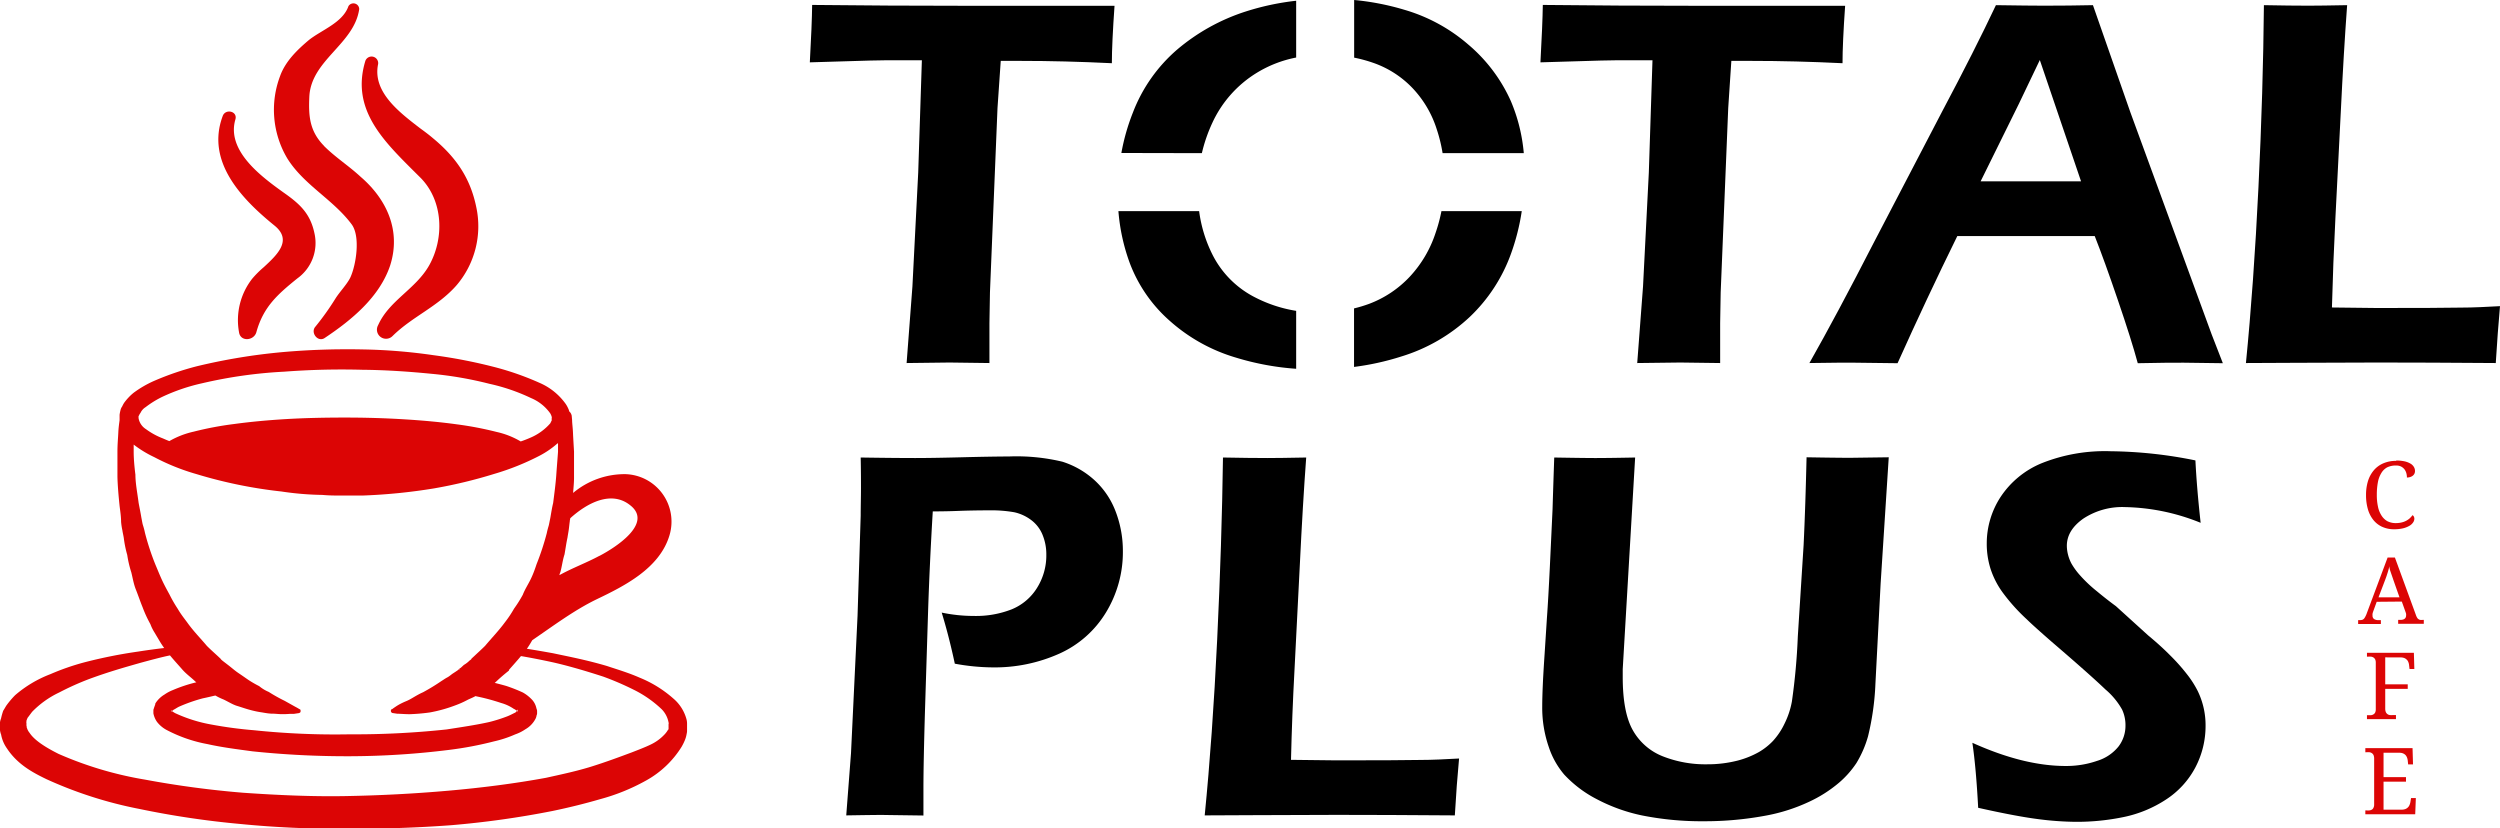 <svg xmlns="http://www.w3.org/2000/svg" viewBox="0 0 431.08 142.82"><defs><style>.cls-1,.cls-2{fill:#dc0505;}.cls-2{fill-rule:evenodd;}</style></defs><title>neweeeAsset 12@32x</title><g id="Layer_2" data-name="Layer 2"><g id="Layer_1-2" data-name="Layer 1"><path d="M156.33,62.6l1-13.2,1-19.66.63-19.35h-3.16l-2.94,0-2.8.05-10.42.31q.36-6.51.4-9.9Q153,1,167.27,1l16.23,0,8.68,0c-.3,4.29-.46,7.59-.46,9.9q-8.17-.4-15.68-.4h-3.48L172,18.65l-1.3,31.77-.09,5.32q0,3.3,0,6.86l-6.88-.09Z"/><path d="M282.31,62.6l1-13.2,1-19.66.63-19.35h-3.16l-2.93,0-2.8.05-10.43.31q.36-6.51.41-9.9Q279,1,293.26,1l16.22,0,8.68,0q-.45,6.44-.45,9.9-8.19-.4-15.69-.4h-3.48L298,18.65l-1.3,31.77-.09,5.32q0,3.3,0,6.86l-6.88-.09Z"/><path d="M312,62.6q4.71-8.31,11-20.57l11.9-22.83Q340.51,8.63,344.16.89c3.92.06,6.7.09,8.32.09q4.31,0,8.41-.09l6.46,18.49,14,38.25,1.94,5-6.77-.09c-1.56,0-4.2,0-7.9.09q-1.08-4-3.42-10.85c-1.55-4.55-2.88-8.24-4-11.07H337.5q-5.29,10.76-10.3,21.92l-7.37-.09Q317.75,62.51,312,62.6Zm29.52-31.33h17.32l-7.11-20.92L348.07,18Z"/><path d="M387.27,62.6q1.35-13.6,2.16-30.31t.94-31.4c3.08.06,5.64.09,7.7.09q2.07,0,6.65-.09-.6,8.15-1.1,18.54l-.92,18.13q-.4,7.77-.6,15.46l7.79.09q11,0,14.4-.07c2.29,0,4.55-.13,6.79-.25q-.4,4.44-.73,9.81-11.88-.09-20.34-.09l-14.24.05Z"/><path d="M145.92,140.6l.82-10.71,1.13-23.74.54-17.22c0-1.57.05-3.15.05-4.75,0-1.17,0-2.94-.05-5.29q5.79.09,9.41.09,2.9,0,8-.13t8.19-.14a34,34,0,0,1,9.17.9,14.85,14.85,0,0,1,5.47,3.12,14,14,0,0,1,3.58,5.11A19,19,0,0,1,193.62,95a20,20,0,0,1-2.91,10.6,18,18,0,0,1-8.07,7.12,27.22,27.22,0,0,1-11.44,2.36,37,37,0,0,1-6.56-.64q-1-4.69-2.26-8.81a27,27,0,0,0,5.55.58,16.89,16.89,0,0,0,6.49-1.13,9.24,9.24,0,0,0,4.38-3.68,10.55,10.55,0,0,0,1.62-5.77,8.82,8.82,0,0,0-.68-3.48,6,6,0,0,0-2-2.53,7.48,7.48,0,0,0-2.84-1.29A22.64,22.64,0,0,0,170.5,88q-2.53,0-5.1.09c-1.71.07-3.23.09-4.56.09q-.53,8.86-.8,17l-.54,17.27q-.27,9.18-.27,13.47c0,1.09,0,2.65,0,4.7l-6.56-.09C151.87,140.51,149.6,140.54,145.92,140.6Z"/><path d="M207.73,140.6q1.35-13.6,2.15-30.31t1-31.4q4.62.09,7.69.09,2.08,0,6.66-.09-.6,8.14-1.1,18.54l-.92,18.13q-.42,7.77-.6,15.46l7.79.09q11,0,14.4-.07c2.29,0,4.55-.13,6.79-.25q-.42,4.44-.73,9.81-11.88-.09-20.34-.09l-14.24.05Z"/><path d="M268,78.89q5.23.09,7.09.09,2.29,0,6.86-.09l-2.14,36.49c0,.42,0,.87,0,1.35q0,6.1,1.74,9.18a10.2,10.2,0,0,0,5.11,4.48,20,20,0,0,0,7.71,1.4,20.86,20.86,0,0,0,5.25-.64,15.24,15.24,0,0,0,3.7-1.49,11,11,0,0,0,2.4-1.9,12.14,12.14,0,0,0,2-3,14.26,14.26,0,0,0,1.26-3.8A109.23,109.23,0,0,0,310,109.77L311,94c.22-4.58.38-9.63.51-15.15,3.4.06,5.92.09,7.58.09l6.59-.09-1.4,21.79-.9,17.32a45.78,45.78,0,0,1-1.27,9,18.56,18.56,0,0,1-2,4.61,16.29,16.29,0,0,1-3,3.39,22.74,22.74,0,0,1-5.29,3.35,30.5,30.5,0,0,1-7.19,2.3,57.35,57.35,0,0,1-10.81,1,52.41,52.41,0,0,1-10.67-1,29.61,29.61,0,0,1-7.8-2.8,20.4,20.4,0,0,1-5.63-4.25,14.21,14.21,0,0,1-2.66-4.75,20.69,20.69,0,0,1-1.13-7q0-1.36.09-3.51c.06-1.43.17-3.28.32-5.54l.41-6.37q.22-3,.5-8.77l.46-9.81Q267.83,83.78,268,78.89Z"/><path d="M341.1,139.29q-.36-6.87-1-11.21,8.85,4,16.09,4a16.2,16.2,0,0,0,5.41-.88,7.55,7.55,0,0,0,3.7-2.48,5.86,5.86,0,0,0,1.2-3.6,6.34,6.34,0,0,0-.58-2.76,12.65,12.65,0,0,0-2.88-3.48q-2.58-2.48-9.22-8.18-3.17-2.76-4.36-3.93a32.18,32.18,0,0,1-4.16-4.64,14.51,14.51,0,0,1-2.08-4.09,14.28,14.28,0,0,1-.64-4.34,14.65,14.65,0,0,1,2.38-8,15.62,15.62,0,0,1,7.1-5.83A29.38,29.38,0,0,1,364,77.81a76.26,76.26,0,0,1,14.56,1.58q.23,4.69.9,10.76a36.3,36.3,0,0,0-13-2.71,12.21,12.21,0,0,0-7.25,2q-2.82,2-2.82,4.68a6.34,6.34,0,0,0,.2,1.51,6.89,6.89,0,0,0,.59,1.54,11.91,11.91,0,0,0,1.4,1.94,23.55,23.55,0,0,0,2.95,2.81c1.29,1.07,2.4,1.93,3.32,2.6l5.58,5.06q2.12,1.75,3.79,3.44a33.14,33.14,0,0,1,2.86,3.21,17,17,0,0,1,1.88,2.93,13.47,13.47,0,0,1,1.35,6,15.33,15.33,0,0,1-1.76,7.17,14.86,14.86,0,0,1-5.07,5.54,21,21,0,0,1-7.23,3,39.78,39.78,0,0,1-8.32.84,53.8,53.8,0,0,1-6.74-.5Q347.38,140.7,341.1,139.29Z"/><path d="M233.5,9.94a24.57,24.57,0,0,1,3.36.92,17.12,17.12,0,0,1,6.76,4.39,18.33,18.33,0,0,1,4.13,7.07,26.18,26.18,0,0,1,1,4.09h14a29.52,29.52,0,0,0-2.24-9A27.39,27.39,0,0,0,253.2,7.7a29.32,29.32,0,0,0-11-6A44.5,44.5,0,0,0,233.5,0Z"/><path d="M207.24,26.41a26.84,26.84,0,0,1,1.81-5.24,19.84,19.84,0,0,1,7.62-8.59,20.45,20.45,0,0,1,6.83-2.66V.13A44.46,44.46,0,0,0,214.75,2,34.64,34.64,0,0,0,203,8.53a27.13,27.13,0,0,0-7.64,10.85,36.3,36.3,0,0,0-2,7Z"/><path d="M248.55,36.41a27.78,27.78,0,0,1-1,3.72,20.36,20.36,0,0,1-4.46,7.58,18.56,18.56,0,0,1-7,4.68,23.76,23.76,0,0,1-2.61.79V63.27a45.55,45.55,0,0,0,8.15-1.8,30.07,30.07,0,0,0,11.78-6.8,28.18,28.18,0,0,0,7.14-10.94,38.12,38.12,0,0,0,1.85-7.32Z"/><path d="M223.5,53.6a23.51,23.51,0,0,1-7-2.28A16.64,16.64,0,0,1,209,43.77a23.46,23.46,0,0,1-2.23-7.36H192.85a33.6,33.6,0,0,0,1.94,8.9,25,25,0,0,0,6.9,10,29.77,29.77,0,0,0,11.48,6.37,46.4,46.4,0,0,0,10.33,1.91Z"/><path class="cls-1" d="M413.19,79.41a6.66,6.66,0,0,1,1.43.14,3.49,3.49,0,0,1,1,.38,1.65,1.65,0,0,1,.6.57,1.31,1.31,0,0,1,.2.72,1,1,0,0,1-.1.46,1,1,0,0,1-.3.36,1.4,1.4,0,0,1-.44.22,1.92,1.92,0,0,1-.55.08,2.76,2.76,0,0,0-.1-.75,2,2,0,0,0-.32-.66,1.84,1.84,0,0,0-.58-.48,1.94,1.94,0,0,0-.88-.18,3.35,3.35,0,0,0-1.55.33,2.66,2.66,0,0,0-1,1,4.6,4.6,0,0,0-.58,1.58,11.4,11.4,0,0,0-.18,2.14,9.21,9.21,0,0,0,.19,2,4.41,4.41,0,0,0,.59,1.53,2.92,2.92,0,0,0,1,1,3.13,3.13,0,0,0,1.52.35,4.13,4.13,0,0,0,1-.12,3,3,0,0,0,.79-.3,3,3,0,0,0,.61-.43,4.4,4.4,0,0,0,.46-.52.64.64,0,0,1,.22.24.75.75,0,0,1,.09.39,1.12,1.12,0,0,1-.21.62,1.88,1.88,0,0,1-.63.58,4,4,0,0,1-1.07.43,6.38,6.38,0,0,1-1.55.17,4.85,4.85,0,0,1-2.11-.43,4.14,4.14,0,0,1-1.52-1.2,5.33,5.33,0,0,1-.93-1.86,8.71,8.71,0,0,1-.31-2.42,8.15,8.15,0,0,1,.33-2.38,5.31,5.31,0,0,1,1-1.86,4.39,4.39,0,0,1,1.61-1.2,5.43,5.43,0,0,1,2.24-.44Z"/><path class="cls-1" d="M409.82,103.77l-.61,1.68a2.72,2.72,0,0,0-.11.38,1.31,1.31,0,0,0,0,.31.7.7,0,0,0,.26.6,1.38,1.38,0,0,0,.81.19h.37v.67h-3.92v-.67h.3a1.5,1.5,0,0,0,.4-.05.8.8,0,0,0,.3-.19,1.75,1.75,0,0,0,.25-.39,3.94,3.94,0,0,0,.27-.63l3.56-9.53h1.26l3.63,9.93a2.09,2.09,0,0,0,.19.42.73.73,0,0,0,.23.26.8.8,0,0,0,.31.14,1.59,1.59,0,0,0,.4,0h.22v.67h-4.42v-.67h.37c.64,0,1-.26,1-.77a1.24,1.24,0,0,0,0-.27,3,3,0,0,0-.1-.33l-.64-1.79Zm2.93-3.61c-.16-.48-.32-.93-.46-1.34S412,98,412,97.62a5.07,5.07,0,0,1-.13.56c-.05.18-.1.36-.16.55s-.12.38-.19.59-.16.44-.25.69L410.13,103h3.62Z"/><path class="cls-1" d="M411.29,113.35V118h3.88v.78h-3.88v3.41a1.51,1.51,0,0,0,.11.61.87.87,0,0,0,.28.34.86.86,0,0,0,.42.16,2.78,2.78,0,0,0,.51,0h.53V124h-5v-.68h.21a4.07,4.07,0,0,0,.5,0,1,1,0,0,0,.42-.15.75.75,0,0,0,.29-.32,1.32,1.32,0,0,0,.1-.57v-8a1.35,1.35,0,0,0-.1-.57.85.85,0,0,0-.29-.33,1,1,0,0,0-.42-.15,2.74,2.74,0,0,0-.5,0h-.21v-.67h8.09l.08,2.8h-.83l-.08-.69a1.74,1.74,0,0,0-.13-.51,1,1,0,0,0-.27-.41,1.17,1.17,0,0,0-.44-.29,1.76,1.76,0,0,0-.64-.1Z"/><path class="cls-1" d="M411,139.61h3.1a1.81,1.81,0,0,0,.65-.1,1.29,1.29,0,0,0,.45-.29,1.19,1.19,0,0,0,.28-.42,2.07,2.07,0,0,0,.15-.5l.11-.69h.83l-.11,2.8h-8.6v-.67h.2a2.78,2.78,0,0,0,.51,0,1.1,1.1,0,0,0,.42-.14.71.71,0,0,0,.28-.33,1.27,1.27,0,0,0,.11-.56v-7.89a1.63,1.63,0,0,0-.1-.6.84.84,0,0,0-.29-.35,1,1,0,0,0-.42-.16,2.78,2.78,0,0,0-.51,0h-.2V129H416l.08,2.81h-.84l-.07-.69a2.12,2.12,0,0,0-.13-.51,1.33,1.33,0,0,0-.25-.41,1.3,1.3,0,0,0-.43-.29,1.58,1.58,0,0,0-.61-.11H411V134h3.87v.78H411Z"/><path class="cls-2" d="M55.86,25.16c2,2,4.25,3.4,6.34,5.34,4.51,3.89,7,9.31,5.06,15.32-1.84,5.42-6.63,9.37-11.32,12.49-1.18.73-2.46-1-1.54-2a47,47,0,0,0,3.4-4.76c.74-1.21,2-2.46,2.61-3.7,1-2.16,1.79-7.18.18-9.23-3.19-4.25-8.21-6.74-11.06-11.32a16.43,16.43,0,0,1-1.25-14.14c.92-2.6,3-4.58,4.95-6.23,2.19-1.76,5.86-3,6.85-5.86a1,1,0,0,1,1.86.51c-.88,6.05-8.27,8.76-8.6,15.06-.15,3.29,0,5.93,2.52,8.5Z"/><path class="cls-2" d="M74.62,23.8c4,3.3,6.48,6.89,7.51,11.94a15.68,15.68,0,0,1-3.37,13.41c-3.26,3.74-7.66,5.42-11.07,8.79a1.57,1.57,0,0,1-2.49-1.87c1.91-4.28,6.52-6.23,8.83-10.36,2.57-4.62,2.42-11-1.46-15l-1.35-1.34C65.89,24.05,60.51,18.68,63,10.5a1.14,1.14,0,0,1,2.2.55c-1,4.77,3.58,8.26,7.27,11.09C73.27,22.72,74,23.27,74.62,23.8Z"/><path class="cls-2" d="M48.87,33.18c2.71,1.9,4.61,3.55,5.34,7A7.51,7.51,0,0,1,51.28,48c-3.44,2.78-5.86,4.91-7.07,9.26-.4,1.51-2.78,1.73-3,0a11.61,11.61,0,0,1,2.27-9.19,17.27,17.27,0,0,1,2-2h0c2.35-2.17,5-4.65,1.82-7.2-5.64-4.58-11.83-11-8.9-18.86.47-1.32,2.6-.85,2.19.58C39,26,45.09,30.47,48.87,33.18Z"/><path class="cls-2" d="M98.16,70.94a1.34,1.34,0,0,1,.42.74l.07.77c0,.55.11,1.21.15,2.16s.11,2,.18,3.26c0,.38,0,.79,0,1.22v0c0,.92,0,1.94,0,3C99,83,98.9,84,98.82,85a13.81,13.81,0,0,1,9.06-3.24,8.19,8.19,0,0,1,7.58,10.48c-1.68,5.75-7.76,8.79-12.67,11.14-3.92,1.92-7.39,4.55-11,7l-.13.21c-.25.44-.52.87-.81,1.28,1.23.19,2.73.45,4.51.77,2.56.55,5.68,1.13,9.3,2.2,1.72.58,3.63,1.13,5.61,2a20.29,20.29,0,0,1,5.86,3.63,7.09,7.09,0,0,1,2.27,3.66,3,3,0,0,1,.07.59l0,.33,0,.18h0l0,.19v.55a2.25,2.25,0,0,1-.07.58,4.9,4.9,0,0,1-.33,1.14,9.4,9.4,0,0,1-.55,1.1,16.74,16.74,0,0,1-6.23,5.86,34.64,34.64,0,0,1-7.8,3.15c-2.64.77-5.42,1.46-8.28,2.05a158,158,0,0,1-17.51,2.45c-6,.44-12,.63-18.13.63s-12.17-.26-18.14-.85a152.86,152.86,0,0,1-17.43-2.6,71.29,71.29,0,0,1-16-5.13c-2.42-1.17-5-2.56-6.81-5.31a5.94,5.94,0,0,1-1-2.38A3,3,0,0,1,0,125.2v-.41l0-.25a2.88,2.88,0,0,1,.18-.66,12.1,12.1,0,0,1,.37-1.32c.25-.37.44-.77.62-1a15.28,15.28,0,0,1,1.43-1.68,20.47,20.47,0,0,1,6.08-3.63,41.85,41.85,0,0,1,5.71-2,83.65,83.65,0,0,1,9.45-1.9c1.71-.27,3.24-.47,4.47-.61-.29-.4-.55-.8-.8-1.22l-.85-1.43a7.74,7.74,0,0,1-.73-1.47,21.24,21.24,0,0,1-1.35-2.93c-.41-1-.74-2-1.14-3s-.55-2-.8-3a19,19,0,0,1-.7-3,19.21,19.21,0,0,1-.59-2.89c-.07-.48-.18-.88-.25-1.36a11.55,11.55,0,0,1-.22-1.46c0-.92-.15-1.87-.26-2.75-.18-1.76-.33-3.48-.37-5,0-1.07,0-2.09,0-3V77.87c0-1.25.11-2.35.15-3.26s.15-1.61.22-2.16v-.3l0-.14v-.22l0-.26a6.48,6.48,0,0,1,.15-.77,1.64,1.64,0,0,1,.29-.66,5.28,5.28,0,0,1,.33-.62,9.23,9.23,0,0,1,1.61-1.72,18.29,18.29,0,0,1,3.59-2.09A49.3,49.3,0,0,1,34,63.14a102.34,102.34,0,0,1,14.65-2.42,127.52,127.52,0,0,1,13.78-.47,95.53,95.53,0,0,1,12.34,1,88.58,88.58,0,0,1,10.33,2A49,49,0,0,1,93,66a10.76,10.76,0,0,1,4.58,3.7,5.45,5.45,0,0,1,.51,1l.06.25Zm-3,1.18c0-.09,0-.33-.26-.81a7.66,7.66,0,0,0-3.33-2.67,33.21,33.21,0,0,0-7.18-2.46,64.13,64.13,0,0,0-9.93-1.72c-3.77-.37-7.76-.66-12-.7a131.55,131.55,0,0,0-13.48.33,79.64,79.64,0,0,0-14.14,2A32.86,32.86,0,0,0,28,68.42a16.53,16.53,0,0,0-2.9,1.79,2.29,2.29,0,0,0-.88,1,1.37,1.37,0,0,0-.25.44c-.08.11-.08,0-.08.22l0,.22v0A2.79,2.79,0,0,0,25.17,74,12.25,12.25,0,0,0,28.1,75.6c.36.16.73.32,1.1.46a14.85,14.85,0,0,1,4.2-1.63,57.1,57.1,0,0,1,7-1.32q4.11-.56,9-.85C52.67,72.07,56,72,59.49,72s6.85.1,10.14.3,6.3.48,9,.85a58.91,58.91,0,0,1,7,1.33,14.19,14.19,0,0,1,4.16,1.64c.6-.2,1.15-.42,1.65-.64A9.42,9.42,0,0,0,94.88,73c.11-.18.14-.33.18-.36s.07-.08.07-.22c0-.33,0-.44,0-.44Zm1,4.31A15.54,15.54,0,0,1,93,78.6a43.53,43.53,0,0,1-7.76,3.11,82.93,82.93,0,0,1-10.37,2.5,97.17,97.17,0,0,1-12.42,1.24c-1.1,0-2.23,0-3.4,0s-2.27,0-3.45-.11a52.13,52.13,0,0,1-7.07-.59,80.1,80.1,0,0,1-14.65-3,37.67,37.67,0,0,1-7.29-2.93,19.09,19.09,0,0,1-3.54-2.16c0,.38,0,.79,0,1.2,0,1.14.11,2.5.3,4,0,1.46.33,3.11.55,4.83.14.77.33,1.65.47,2.53.08.37.15.88.26,1.28a12.75,12.75,0,0,1,.37,1.39,43.46,43.46,0,0,0,1.75,5.35c.37.88.74,1.8,1.14,2.68s.84,1.68,1.32,2.56A23.64,23.64,0,0,0,30.66,105c.44.77,1,1.5,1.58,2.27,1.06,1.51,2.3,2.75,3.44,4.11.62.62,1.24,1.17,1.87,1.75l.47.44.11.15,0,0h0l.25.22,1,.77c.66.51,1.14.95,1.8,1.39s1.21.84,1.76,1.21a18.26,18.26,0,0,0,1.75,1,6.51,6.51,0,0,0,1.65,1,27.61,27.61,0,0,0,2.75,1.54l1.79,1c.48.25.77.44.77.44.19,0,.22.29.15.51a.51.51,0,0,1-.37.18l-.73.11-.69,0a13.51,13.51,0,0,1-1.51.05c-.47,0-1-.08-1.54-.08s-1.17-.11-1.79-.22a16,16,0,0,1-2.09-.44c-.69-.18-1.5-.47-2.23-.69s-1.54-.74-2.31-1.1a10,10,0,0,1-1.4-.68c-.57.12-1.3.31-2.19.49a28,28,0,0,0-4,1.4c-.33.14-.69.4-.91.51s-.21.17-.29.25a.54.54,0,0,1-.15-.18h0l0,.16v.21h0v0l0,0,.05-.06.06-.07h0a2.65,2.65,0,0,0,.58.37,25.35,25.35,0,0,0,6.08,1.91,72.51,72.51,0,0,0,7.47,1,134.34,134.34,0,0,0,16.49.7A149.1,149.1,0,0,0,77,125.78c2.57-.4,5.1-.77,7.37-1.28a26.08,26.08,0,0,0,3.15-1c.55-.22.91-.44,1.32-.62.12-.09.21-.21.3-.29a2.17,2.17,0,0,0-.56-.37,7.3,7.3,0,0,0-2.16-1,35.55,35.55,0,0,0-4.18-1.13l-.27-.06-.09.06c-.41.22-.77.36-1.18.55a15.91,15.91,0,0,1-2.23,1,24.65,24.65,0,0,1-4.36,1.21,33,33,0,0,1-3.44.3c-.88,0-1.65-.08-2.17-.08l-.73-.11a.38.38,0,0,1-.36-.47c0-.11.07-.19.22-.22,0,0,.25-.19.69-.48s1-.59,1.8-.92,1.68-1,2.82-1.5a35.4,35.4,0,0,0,3.18-1.94c.3-.18.59-.4,1-.62s.66-.48,1-.7.62-.4.92-.62h0s-.06,0,.12-.11l0,.08,0,0h0l0,0,.09-.07,0-.07-.07.06,0-.06.29-.19.51-.47a4.75,4.75,0,0,0,1-.77l.26-.19h0l.07-.14.48-.44c.62-.59,1.24-1.14,1.86-1.76,1.14-1.36,2.35-2.6,3.45-4.1a19.32,19.32,0,0,0,1.54-2.31,22.4,22.4,0,0,0,1.5-2.38c.36-.92.88-1.72,1.32-2.6s.77-1.8,1.06-2.68a45.26,45.26,0,0,0,1.76-5.35c.11-.54.22-.91.36-1.39l.26-1.28c.15-.88.29-1.76.48-2.53.22-1.72.44-3.37.54-4.83s.22-2.86.3-4c0-.51,0-1,0-1.44Zm7.18,19.42c-2.24,1.21-4.64,2.08-6.87,3.32,0-.19.11-.38.17-.57.26-.95.37-2,.7-3,.18-1,.29-1.87.51-2.89.07-.48.15-.88.22-1.36s.11-1,.18-1.46c0-.18.06-.35.08-.53,2.89-2.62,7.09-4.87,10.36-2.22C112.72,90.32,105.83,94.57,103.37,95.85Zm-15.6,19.68c.68-.78,1.4-1.57,2.09-2.4,1.32.22,3.06.55,5.16,1,2.53.55,5.61,1.43,9,2.53a49.38,49.38,0,0,1,5.28,2.27,19.53,19.53,0,0,1,4.83,3.37,4.38,4.38,0,0,1,1.18,2.27.46.46,0,0,1,0,.3V125l0-.08,0,.18,0,0V125l0,.47,0,.26c0,.07,0,.07-.07.07a4.07,4.07,0,0,1-.59.81,7.93,7.93,0,0,1-2.45,1.79c-1,.48-2.06.88-3.19,1.32-2.16.81-4.54,1.69-7,2.46s-5.16,1.35-7.84,1.94c-5.45,1-11.1,1.72-16.92,2.23s-11.65.81-17.55.92S47.8,137.1,42,136.7a166,166,0,0,1-17-2.27A62.58,62.58,0,0,1,10.11,130c-2.12-1.06-4.14-2.3-5-3.62a2.38,2.38,0,0,1-.47-.88c-.08-.11,0-.26-.08-.37h0v-.25c0-.19,0-.19,0-.19a.58.58,0,0,1,0-.28s0-.08,0-.12a3.41,3.41,0,0,1,.22-.55c.22-.26.43-.58.76-1a16.06,16.06,0,0,1,4.66-3.33,47.75,47.75,0,0,1,5.13-2.31c3.37-1.25,6.37-2.09,8.93-2.82,2-.54,3.72-1,5.05-1.27.7.85,1.44,1.65,2.13,2.44s1.51,1.35,2.27,2.09l.15.11A25.32,25.32,0,0,0,29.78,119a6.92,6.92,0,0,0-1.43.77,4.66,4.66,0,0,0-1.57,1.54c0,.25-.11.36-.15.55l-.11.29v.07l-.07.15v.07c0,.29,0,.27,0,.24V123a3.8,3.8,0,0,0,.62,1.47,5.13,5.13,0,0,0,1.72,1.43,24.61,24.61,0,0,0,7,2.41c2.45.55,5.05.88,7.8,1.25a157.08,157.08,0,0,0,16.89.84,141.16,141.16,0,0,0,17-1.1,60.87,60.87,0,0,0,7.69-1.46,19.74,19.74,0,0,0,3.67-1.21,7.19,7.19,0,0,0,1.75-.88,4.44,4.44,0,0,0,1.76-1.83,2,2,0,0,0,.18-.59.7.7,0,0,0,.08-.33v-.07h0c0-.08,0-.29,0-.29v-.08a1.49,1.49,0,0,0-.11-.4,3.13,3.13,0,0,0-.69-1.43,6.59,6.59,0,0,0-1.65-1.32,28,28,0,0,0-2.86-1.13c-.73-.21-1.4-.38-2-.53l.16-.13c.77-.74,1.54-1.39,2.31-2Zm1.39,7-.06,0a.72.72,0,0,1,.17.22l.06.05-.06-.09v-.11s.07-.44,0-.26v.07l-.11.08Z"/><path class="cls-2" d="M81.18,113.62l0,.07h0Z"/><path class="cls-2" d="M81.11,113.69h0Z"/><path class="cls-2" d="M38.2,113.77h0Z"/><path class="cls-2" d="M38.17,113.75l0,0h0Z"/><path class="cls-2" d="M29.74,122.56v.16Z"/><path class="cls-2" d="M29.71,122.78v0h0Z"/></g></g></svg>